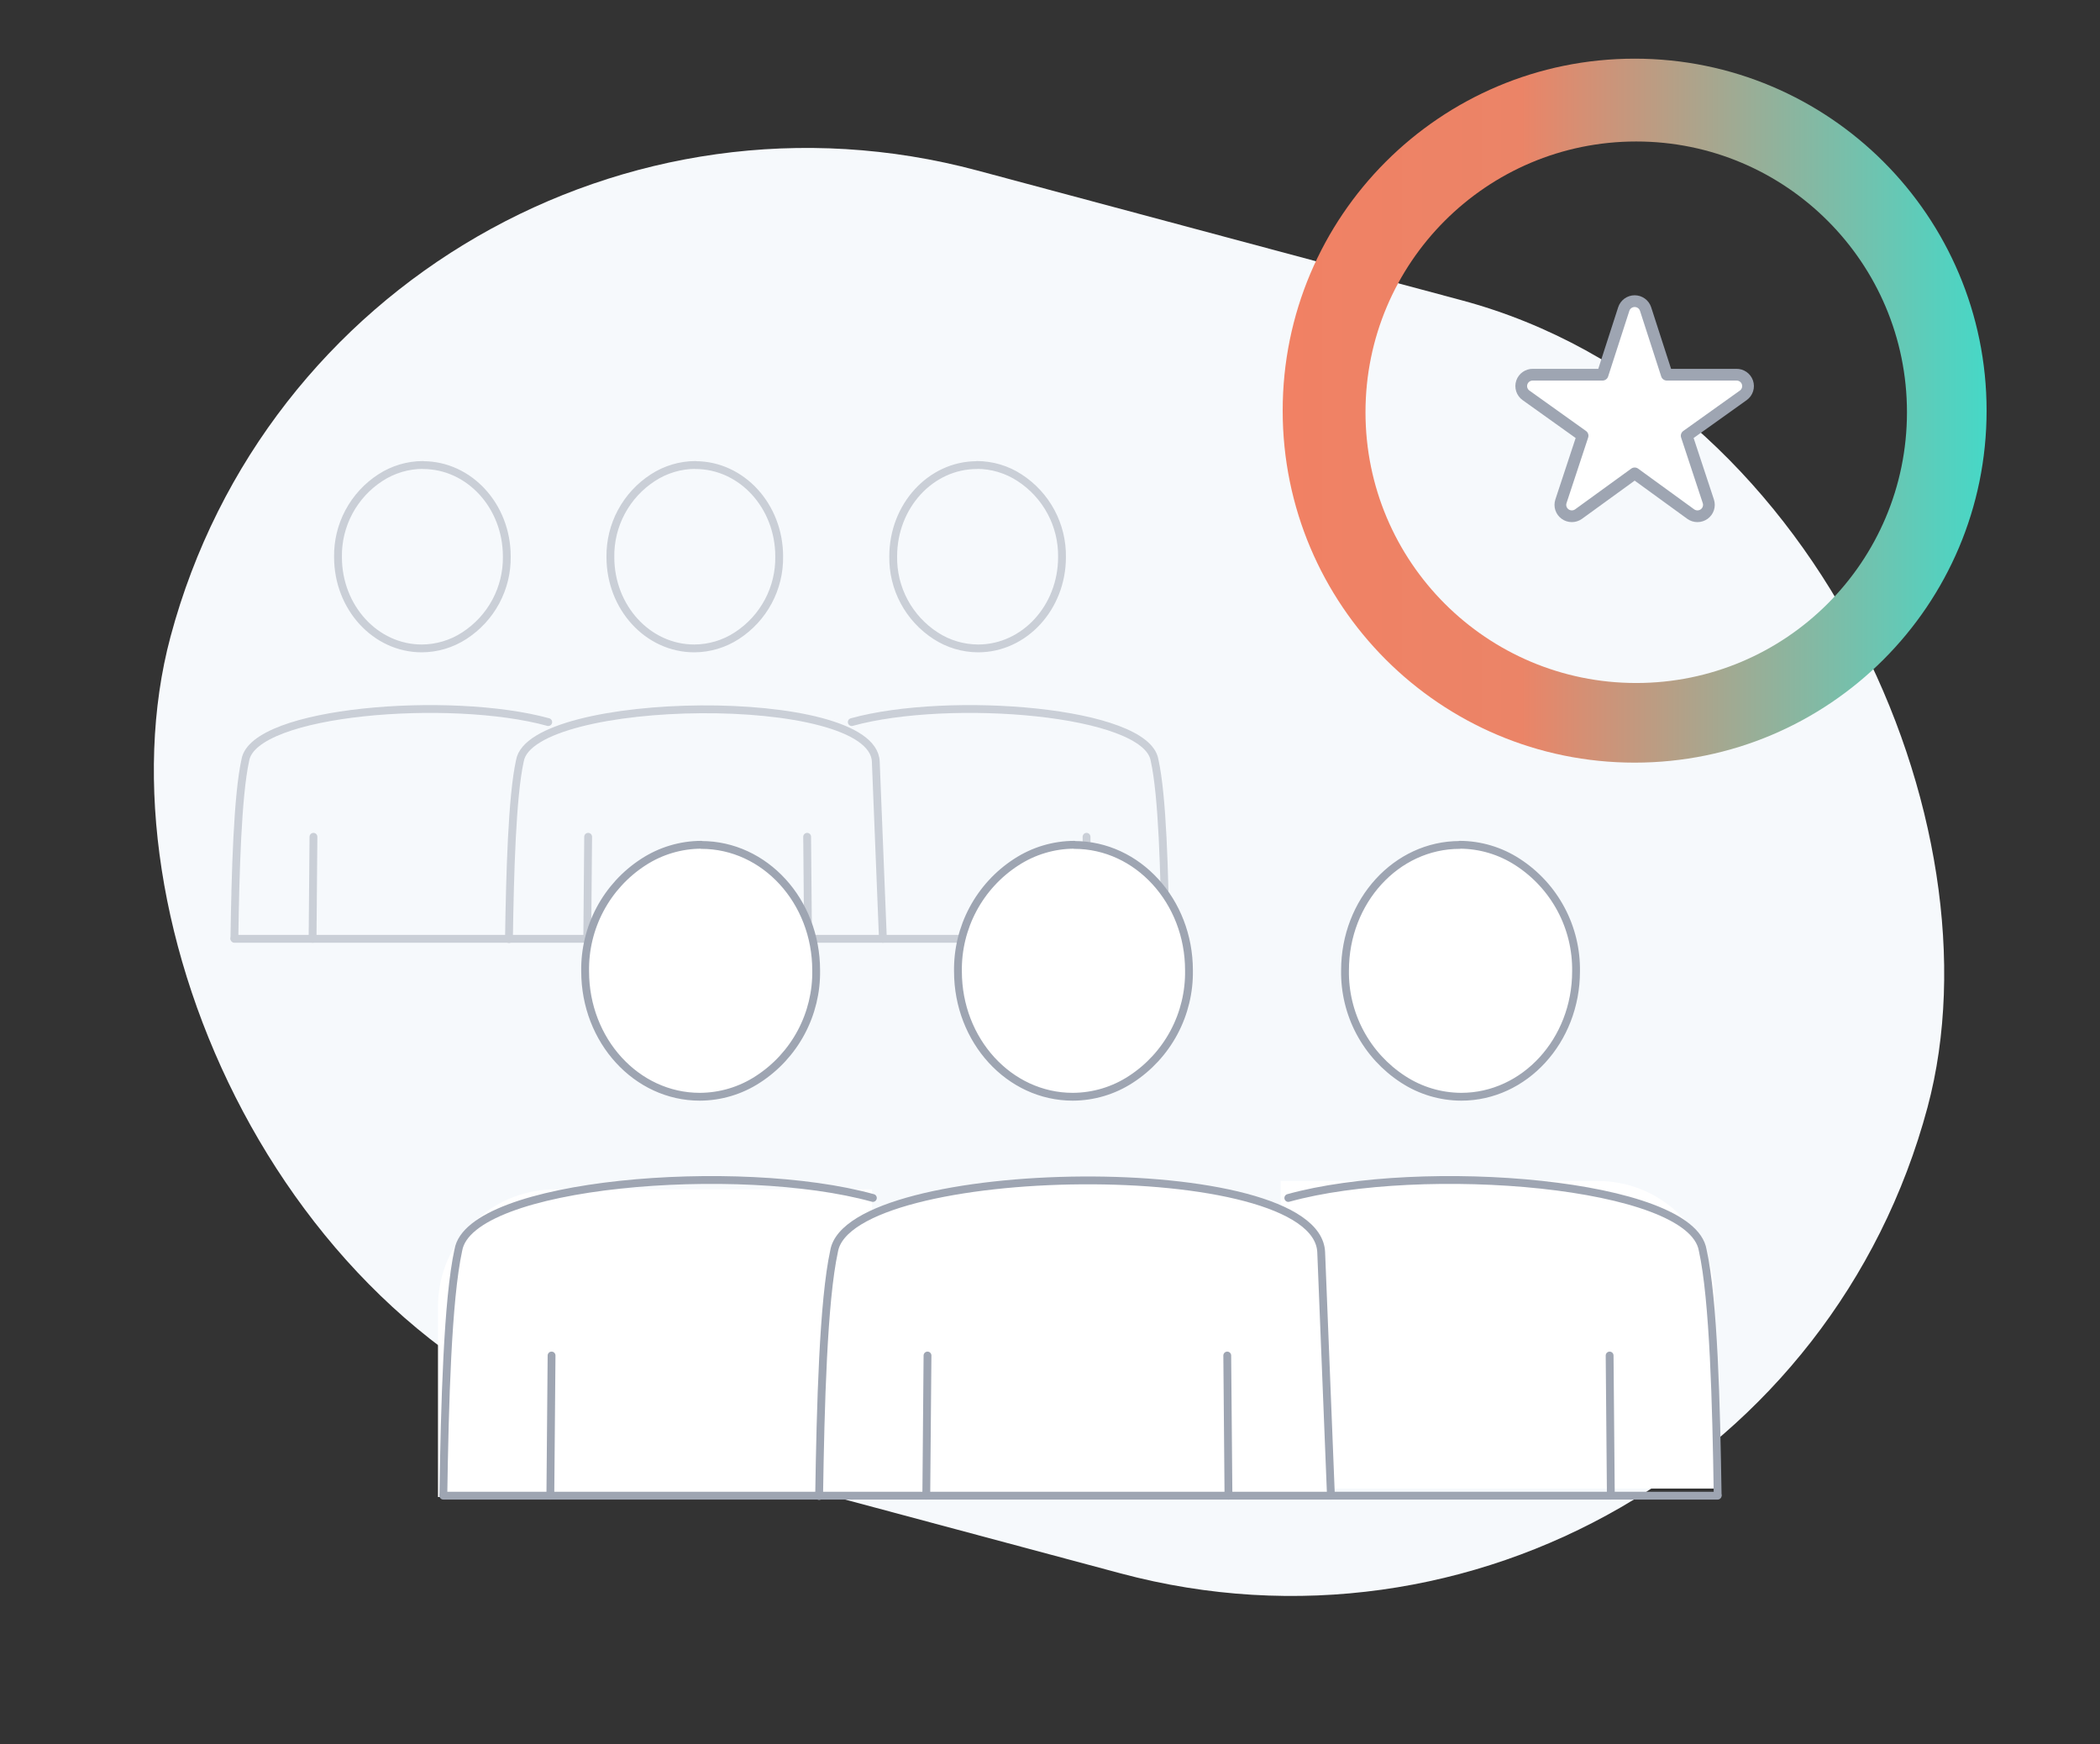 <svg width="537" height="446" viewBox="0 0 537 446" fill="none" xmlns="http://www.w3.org/2000/svg">
<rect x="0" y="0" width="537" height="446" fill="#333333" stroke="none"/>
<rect x="87.222" width="465.132" height="337" rx="168.5" transform="rotate(15 87.222 0)" fill="#F6F9FC"/>
<g opacity="0.5">
<path d="M177.829 118.92C189.661 118.92 199.249 129.376 199.249 142.259C199.316 146.281 198.354 150.254 196.455 153.804C194.556 157.354 191.782 160.366 188.393 162.555C185.164 164.654 181.393 165.778 177.537 165.792C165.673 165.792 156.085 155.336 156.085 142.453C156.023 138.424 156.989 134.444 158.893 130.889C160.798 127.333 163.578 124.318 166.973 122.125C170.202 120.024 173.973 118.9 177.829 118.888V118.92Z" stroke="#9EA5B2" stroke-width="2" stroke-linecap="round" stroke-linejoin="round"/>
<path d="M108.143 118.92C120.007 118.92 129.595 129.376 129.595 142.259C129.658 146.284 128.692 150.259 126.787 153.809C124.882 157.36 122.102 160.369 118.707 162.555C115.478 164.654 111.707 165.778 107.851 165.792C96.019 165.792 86.431 155.336 86.431 142.453C86.362 138.426 87.323 134.448 89.222 130.892C91.121 127.336 93.896 124.319 97.287 122.125C100.516 120.024 104.287 118.9 108.143 118.888V118.92Z" stroke="#9EA5B2" stroke-width="2" stroke-linecap="round" stroke-linejoin="round"/>
<path d="M206.627 240.047L206.4 213.958" stroke="#9EA5B2" stroke-width="2" stroke-linecap="round" stroke-linejoin="round"/>
<path d="M225.772 240.047L223.952 194.73C223.204 176.247 135.803 177.639 132.943 194.536C130.928 203.729 130.408 223.28 130.148 240.112" stroke="#9EA5B2" stroke-width="2" stroke-linecap="round" stroke-linejoin="round"/>
<path d="M150.397 213.958L150.17 240.047" stroke="#9EA5B2" stroke-width="2" stroke-linecap="round" stroke-linejoin="round"/>
<path d="M140.191 184.63C115.358 177.768 64.881 181.685 62.736 194.341C60.721 203.534 60.2 223.086 59.94 239.918" stroke="#9EA5B2" stroke-width="2" stroke-linecap="round" stroke-linejoin="round"/>
<path d="M80.156 213.958L79.93 240.047" stroke="#9EA5B2" stroke-width="2" stroke-linecap="round" stroke-linejoin="round"/>
<path d="M217.809 184.63C242.609 177.768 293.119 181.685 295.232 194.341C297.28 203.534 297.767 223.086 298.027 239.918" stroke="#9EA5B2" stroke-width="2" stroke-linecap="round" stroke-linejoin="round"/>
<path d="M277.843 213.958L278.07 240.047" stroke="#9EA5B2" stroke-width="2" stroke-linecap="round" stroke-linejoin="round"/>
<path d="M249.825 118.92C237.994 118.92 228.406 129.376 228.406 142.259C228.339 146.281 229.301 150.254 231.2 153.804C233.099 157.354 235.872 160.366 239.261 162.555C242.491 164.654 246.261 165.778 250.118 165.792C261.949 165.792 271.57 155.336 271.57 142.453C271.632 138.424 270.665 134.444 268.761 130.889C266.856 127.333 264.076 124.318 260.681 122.125C257.452 120.024 253.681 118.9 249.825 118.888V118.92Z" stroke="#9EA5B2" stroke-width="2" stroke-linecap="round" stroke-linejoin="round"/>
<path d="M59.94 240.047H298.027" stroke="#9EA5B2" stroke-width="2" stroke-linecap="round" stroke-linejoin="round"/>
</g>
<path d="M327.507 301.954H408.493C425.061 301.954 438.493 315.385 438.493 331.954V380.614H327.507V301.954Z" fill="white"/>
<path d="M222.986 304.109H142C125.432 304.109 112 317.54 112 334.109V382.769H222.986V304.109Z" fill="white"/>
<path d="M274.722 216.044C290.915 216.044 304.039 230.407 304.039 248.103C304.129 253.628 302.814 259.086 300.215 263.963C297.615 268.839 293.818 272.976 289.18 275.983C284.76 278.867 279.6 280.411 274.322 280.429C258.084 280.429 244.962 266.067 244.962 248.37C244.877 242.835 246.199 237.369 248.805 232.485C251.412 227.601 255.217 223.458 259.864 220.446C264.283 217.56 269.444 216.016 274.722 216V216.044Z" fill="white" stroke="#9EA5B2" stroke-width="2" stroke-linecap="round" stroke-linejoin="round"/>
<path d="M179.347 216.044C195.584 216.044 208.706 230.407 208.706 248.103C208.793 253.632 207.47 259.092 204.863 263.97C202.256 268.847 198.451 272.981 193.805 275.983C189.385 278.867 184.224 280.411 178.946 280.429C162.753 280.429 149.63 266.067 149.63 248.37C149.535 242.839 150.85 237.374 153.449 232.489C156.049 227.605 159.847 223.461 164.488 220.446C168.907 217.56 174.068 216.016 179.347 216V216.044Z" fill="white" stroke="#9EA5B2" stroke-width="2" stroke-linecap="round" stroke-linejoin="round"/>
<path d="M340.339 382.431L337.847 320.18C336.824 294.791 217.203 296.703 213.288 319.914C210.53 332.542 209.819 359.398 209.463 382.52" fill="white"/>
<path d="M340.339 382.431L337.847 320.18C336.824 294.791 217.203 296.703 213.288 319.914C210.53 332.542 209.819 359.398 209.463 382.52" stroke="#9EA5B2" stroke-width="2" stroke-linecap="round" stroke-linejoin="round"/>
<path d="M314.136 382.431L313.826 346.593" stroke="#9EA5B2" stroke-width="2" stroke-linecap="round" stroke-linejoin="round"/>
<path d="M237.176 346.593L236.866 382.431" stroke="#9EA5B2" stroke-width="2" stroke-linecap="round" stroke-linejoin="round"/>
<path d="M223.208 306.308C189.221 296.881 120.136 302.261 117.2 319.647C114.442 332.275 113.73 359.132 113.374 382.253" stroke="#9EA5B2" stroke-width="2" stroke-linecap="round" stroke-linejoin="round"/>
<path d="M141.043 346.593L140.732 382.431" stroke="#9EA5B2" stroke-width="2" stroke-linecap="round" stroke-linejoin="round"/>
<path d="M329.44 306.308C363.382 296.881 432.513 302.261 435.404 319.647C438.207 332.275 438.874 359.132 439.23 382.253" stroke="#9EA5B2" stroke-width="2" stroke-linecap="round" stroke-linejoin="round"/>
<path d="M411.604 346.593L411.914 382.431" stroke="#9EA5B2" stroke-width="2" stroke-linecap="round" stroke-linejoin="round"/>
<path d="M373.258 216.044C357.065 216.044 343.942 230.407 343.942 248.103C343.852 253.628 345.167 259.086 347.766 263.963C350.366 268.839 354.162 272.976 358.8 275.983C363.22 278.867 368.38 280.411 373.658 280.429C389.851 280.429 403.019 266.067 403.019 248.37C403.104 242.835 401.781 237.369 399.174 232.485C396.568 227.601 392.763 223.458 388.116 220.446C383.697 217.56 378.536 216.016 373.258 216V216.044Z" fill="white" stroke="#9EA5B2" stroke-width="2" stroke-linecap="round" stroke-linejoin="round"/>
<path d="M113.374 382.431H439.229" stroke="#9EA5B2" stroke-width="2" stroke-linecap="round" stroke-linejoin="round"/>
<path fill-rule="evenodd" clip-rule="evenodd" d="M418 15C368.294 15 328 55.294 328 105C328 154.706 368.294 195 418 195C467.706 195 508 154.706 508 105C508 55.294 467.706 15 418 15ZM418.407 36.176C456.642 36.176 487.638 67.172 487.638 105.407C487.638 143.642 456.642 174.638 418.407 174.638C380.172 174.638 349.176 143.642 349.176 105.407C349.176 67.172 380.172 36.176 418.407 36.176Z" fill="url(#paint0_linear_725_3087)"/>
<path d="M418.009 121.037L403.656 131.449C403.155 131.808 402.553 132.001 401.936 132C401.318 131.999 400.716 131.804 400.217 131.443C399.717 131.082 399.345 130.574 399.153 129.991C398.962 129.407 398.961 128.778 399.15 128.194L404.688 111.416L390.209 101.075C389.702 100.709 389.326 100.191 389.137 99.598C388.948 99.004 388.955 98.366 389.157 97.777C389.36 97.188 389.746 96.678 390.261 96.324C390.776 95.969 391.392 95.787 392.019 95.806H409.792L415.222 79.009C415.413 78.425 415.787 77.916 416.287 77.555C416.788 77.194 417.39 77 418.009 77C418.627 77 419.23 77.194 419.731 77.555C420.231 77.916 420.604 78.425 420.796 79.009L426.226 95.806H443.981C444.608 95.787 445.223 95.969 445.738 96.324C446.253 96.678 446.64 97.188 446.843 97.777C447.045 98.366 447.052 99.004 446.863 99.598C446.674 100.191 446.298 100.709 445.791 101.075L431.312 111.416L436.85 128.194C437.039 128.778 437.038 129.407 436.846 129.991C436.655 130.574 436.283 131.082 435.783 131.443C435.284 131.804 434.682 131.999 434.064 132C433.447 132.001 432.845 131.808 432.344 131.449L418.009 121.037Z" fill="white" stroke="#9EA5B2" stroke-width="3" stroke-linecap="round" stroke-linejoin="round"/>
<defs>
<linearGradient id="paint0_linear_725_3087" x1="508" y1="105" x2="328" y2="105" gradientUnits="userSpaceOnUse">
<stop stop-color="#46D8C7"/>
<stop offset="0.661" stop-color="#EB8467"/>
<stop offset="1" stop-color="#F18164"/>
</linearGradient>
</defs>
</svg>
